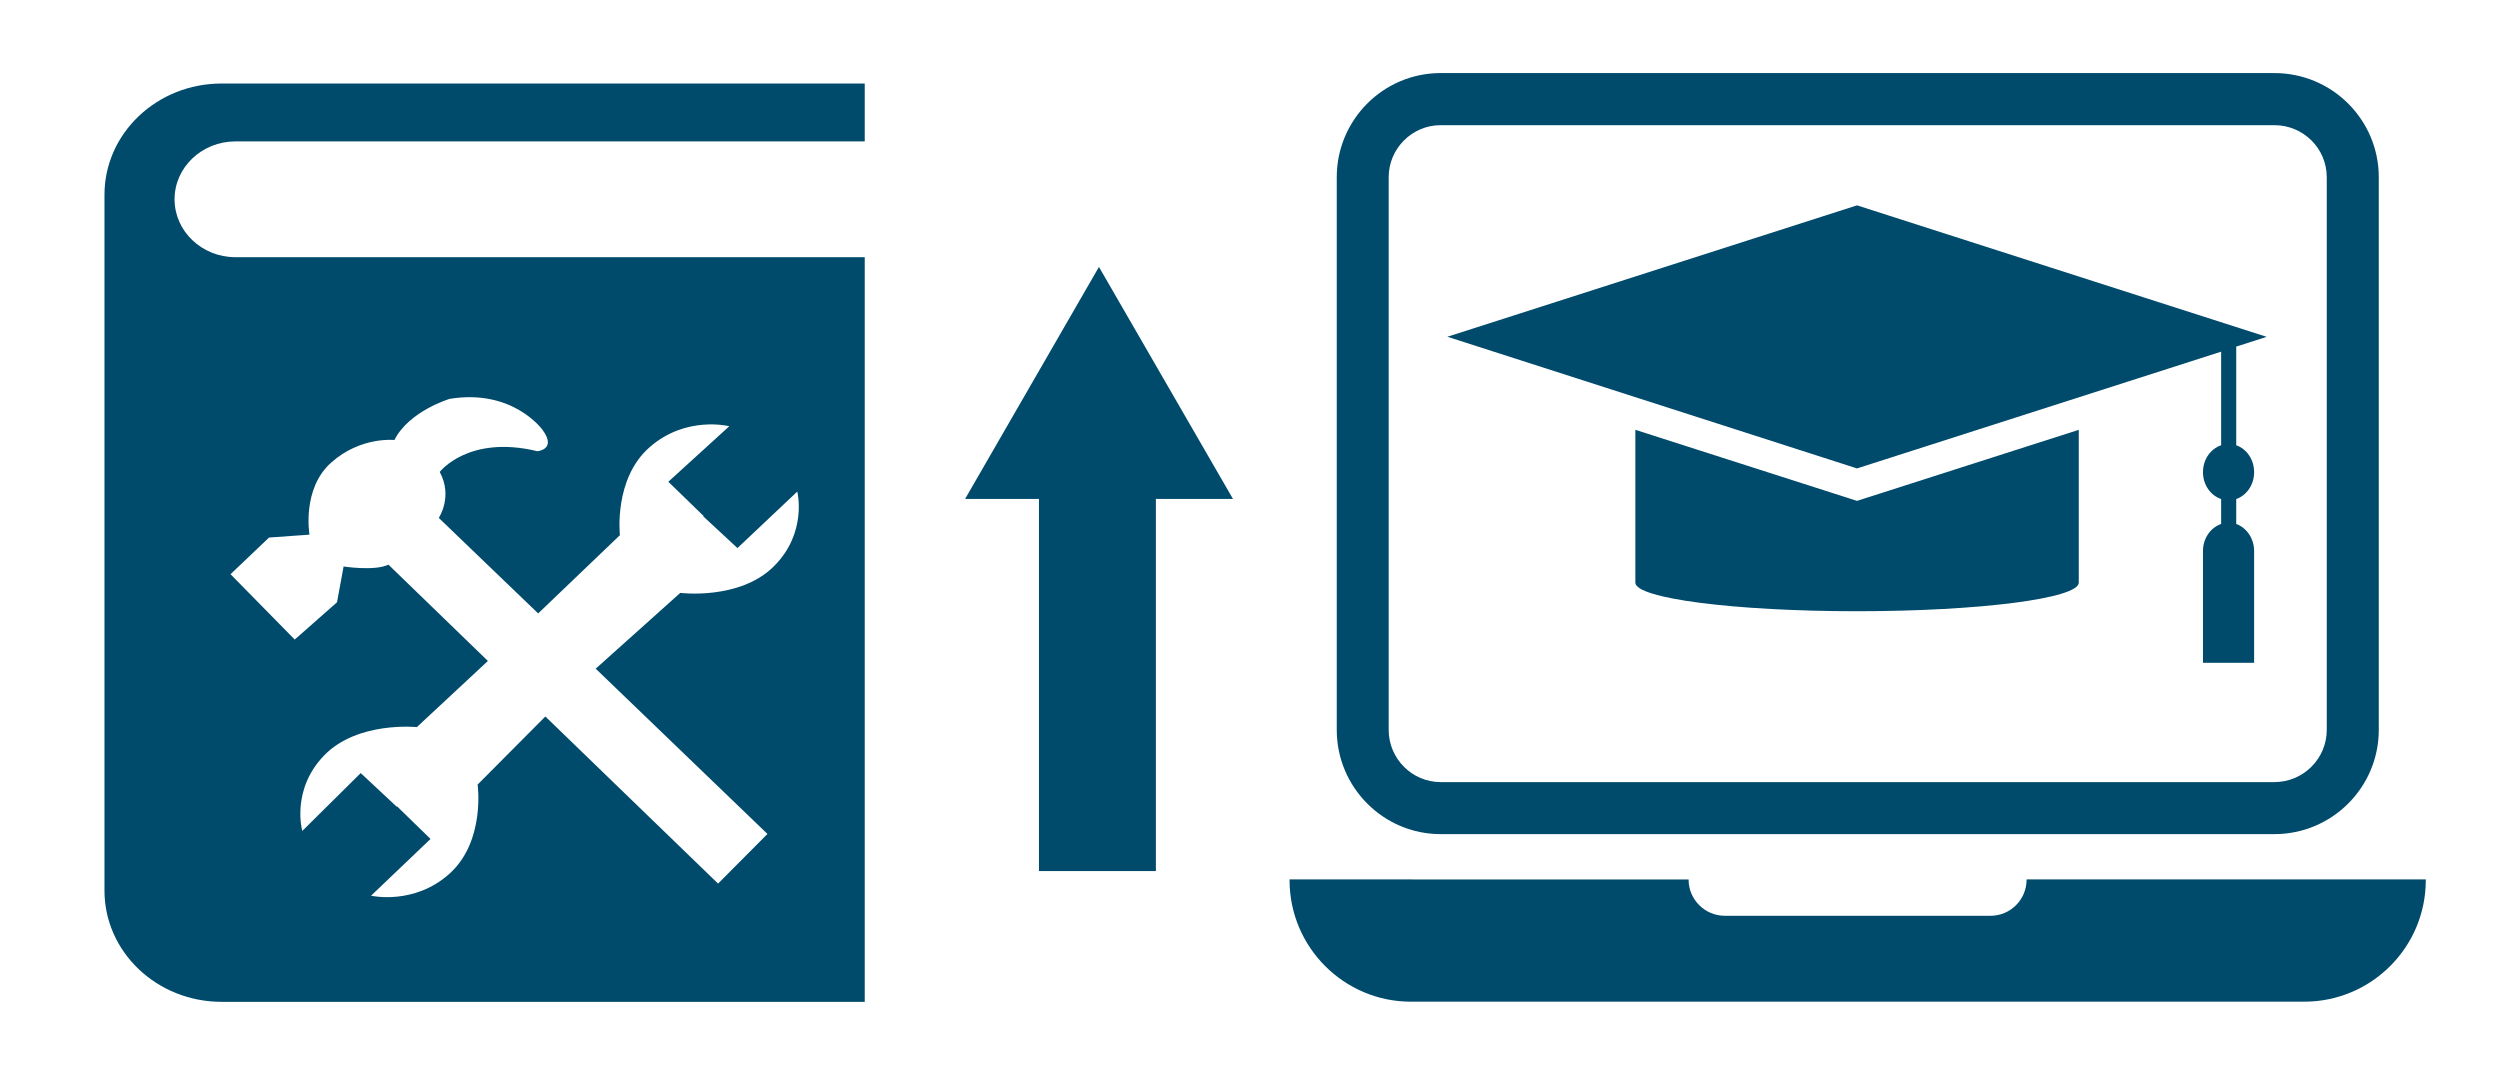 <?xml version="1.0" encoding="UTF-8" standalone="no"?>
<!-- Generator: Adobe Illustrator 16.0.0, SVG Export Plug-In . SVG Version: 6.00 Build 0)  -->

<svg
   version="1.1"
   id="Warstwa_1"
   x="0px"
   y="0px"
   width="28.5px"
   height="12.25px"
   viewBox="0 0 28.5 12.25"
   enable-background="new 0 0 28.5 12.25"
   xml:space="preserve"
   xmlns="http://www.w3.org/2000/svg"
   xmlns:svg="http://www.w3.org/2000/svg"><defs
   id="defs16" />







<path
   fill-rule="evenodd"
   clip-rule="evenodd"
   fill="#965f77"
   d="M 18.643,4.9 V 6.642 c 0,0.18 1.132,0.326 2.527,0.326 1.395,0 2.528,-0.146 2.528,-0.326 V 4.9 l -2.528,0.81 z m 2.527,-2.559 4.67,1.499 -0.347,0.111 v 1.125 c 0.118,0.041 0.204,0.162 0.204,0.307 0,0.144 -0.086,0.265 -0.204,0.306 v 0.284 c 0.118,0.043 0.204,0.166 0.204,0.308 V 7.556 H 25.114 V 6.281 c 0,-0.143 0.085,-0.265 0.207,-0.308 V 5.689 c -0.121,-0.041 -0.207,-0.162 -0.207,-0.306 0,-0.144 0.085,-0.266 0.207,-0.307 V 4.009 L 21.17,5.34 16.5,3.839 Z"
   id="path16580"
   style="fill:#004a6c;fill-opacity:1;stroke-width:1.263" /><path
   id="path514"
   style="fill:#004a6c;fill-opacity:1;fill-rule:nonzero;stroke:none;stroke-width:0.019"
   d="m 3.067,6.128 0.461,-0.033 c 0,0 -0.09,-0.522 0.248,-0.822 C 4.113,4.973 4.496,5.016 4.496,5.016 4.664,4.685 5.126,4.547 5.126,4.547 5.846,4.429 6.183,4.898 6.183,4.898 6.352,5.124 6.127,5.144 6.127,5.144 5.34,4.953 5.013,5.38 5.013,5.38 5.166,5.663 5.002,5.904 5.002,5.904 l 1.133,1.089 0.932,-0.892 c 0,0 -0.074,-0.644 0.34,-1.004 C 7.822,4.734 8.314,4.859 8.314,4.859 l -0.695,0.633 0.402,0.39 -0.004,0.004 0.39,0.362 0.682,-0.644 c 0,0 0.12,0.471 -0.27,0.855 C 8.43,6.844 7.755,6.759 7.755,6.759 L 6.791,7.623 8.749,9.507 8.186,10.073 6.217,8.168 5.445,8.944 c 0,0 0.09,0.64 -0.315,1.011 C 4.724,10.325 4.23,10.211 4.23,10.211 L 4.908,9.564 4.526,9.192 4.522,9.196 4.112,8.813 3.446,9.473 c 0,0 -0.132,-0.467 0.249,-0.861 C 4.075,8.219 4.752,8.289 4.752,8.289 L 5.562,7.535 4.428,6.437 C 4.271,6.513 3.917,6.458 3.917,6.458 L 3.842,6.866 3.36,7.291 2.628,6.546 Z M 2.684,1.612 H 9.858 V 0.952 H 2.527 c -0.738,0 -1.336,0.568 -1.336,1.269 v 7.931 c 0,0.701 0.598,1.269 1.336,1.269 H 9.858 V 2.932 H 2.684 c -0.383,0 -0.694,-0.296 -0.694,-0.66 0,-0.364 0.311,-0.66 0.694,-0.66" /><path
   id="path1426"
   style="fill:#004a6c;fill-opacity:1;fill-rule:nonzero;stroke:none;stroke-width:0.094"
   d="m 15.831,2.02 c 0,-0.327 0.267,-0.593 0.592,-0.593 h 9.505 c 0.33,0 0.597,0.265 0.597,0.593 v 6.301 c 0,0.327 -0.267,0.595 -0.597,0.595 h -9.505 c -0.325,0 -0.592,-0.267 -0.592,-0.595 z m 0.592,7.489 h 9.505 c 0.657,0 1.19,-0.533 1.19,-1.188 V 2.02 c 0,-0.655 -0.533,-1.187 -1.19,-1.187 h -9.505 c -0.653,0 -1.184,0.532 -1.184,1.187 v 6.301 c 0,0.655 0.532,1.188 1.184,1.188" /><path
   id="path1428"
   style="fill:#004a6c;fill-opacity:1;fill-rule:nonzero;stroke:none;stroke-width:0.094"
   d="m 27.654,10.025 h -4.551 c 0,0 0,0.002 0,0.004 0,0.227 -0.185,0.411 -0.411,0.411 H 19.662 c -0.224,0 -0.412,-0.184 -0.412,-0.411 0,-0.002 0,-0.003 0,-0.003 l -4.549,-7.06e-4 c 0,0.004 0,0.006 0,0.009 0,0.764 0.621,1.385 1.384,1.385 h 10.181 c 0.768,0 1.388,-0.621 1.388,-1.385 0,-0.003 0,-0.006 0,-0.009" /><path
   id="path3518"
   style="fill:#004a6c;fill-opacity:1;fill-rule:nonzero;stroke:none;stroke-width:0.049"
   d="M 11.844,5.688 V 9.93 h 1.333 V 5.688 h 0.879 L 12.528,3.043 11.002,5.688 h 0.842" /></svg>
